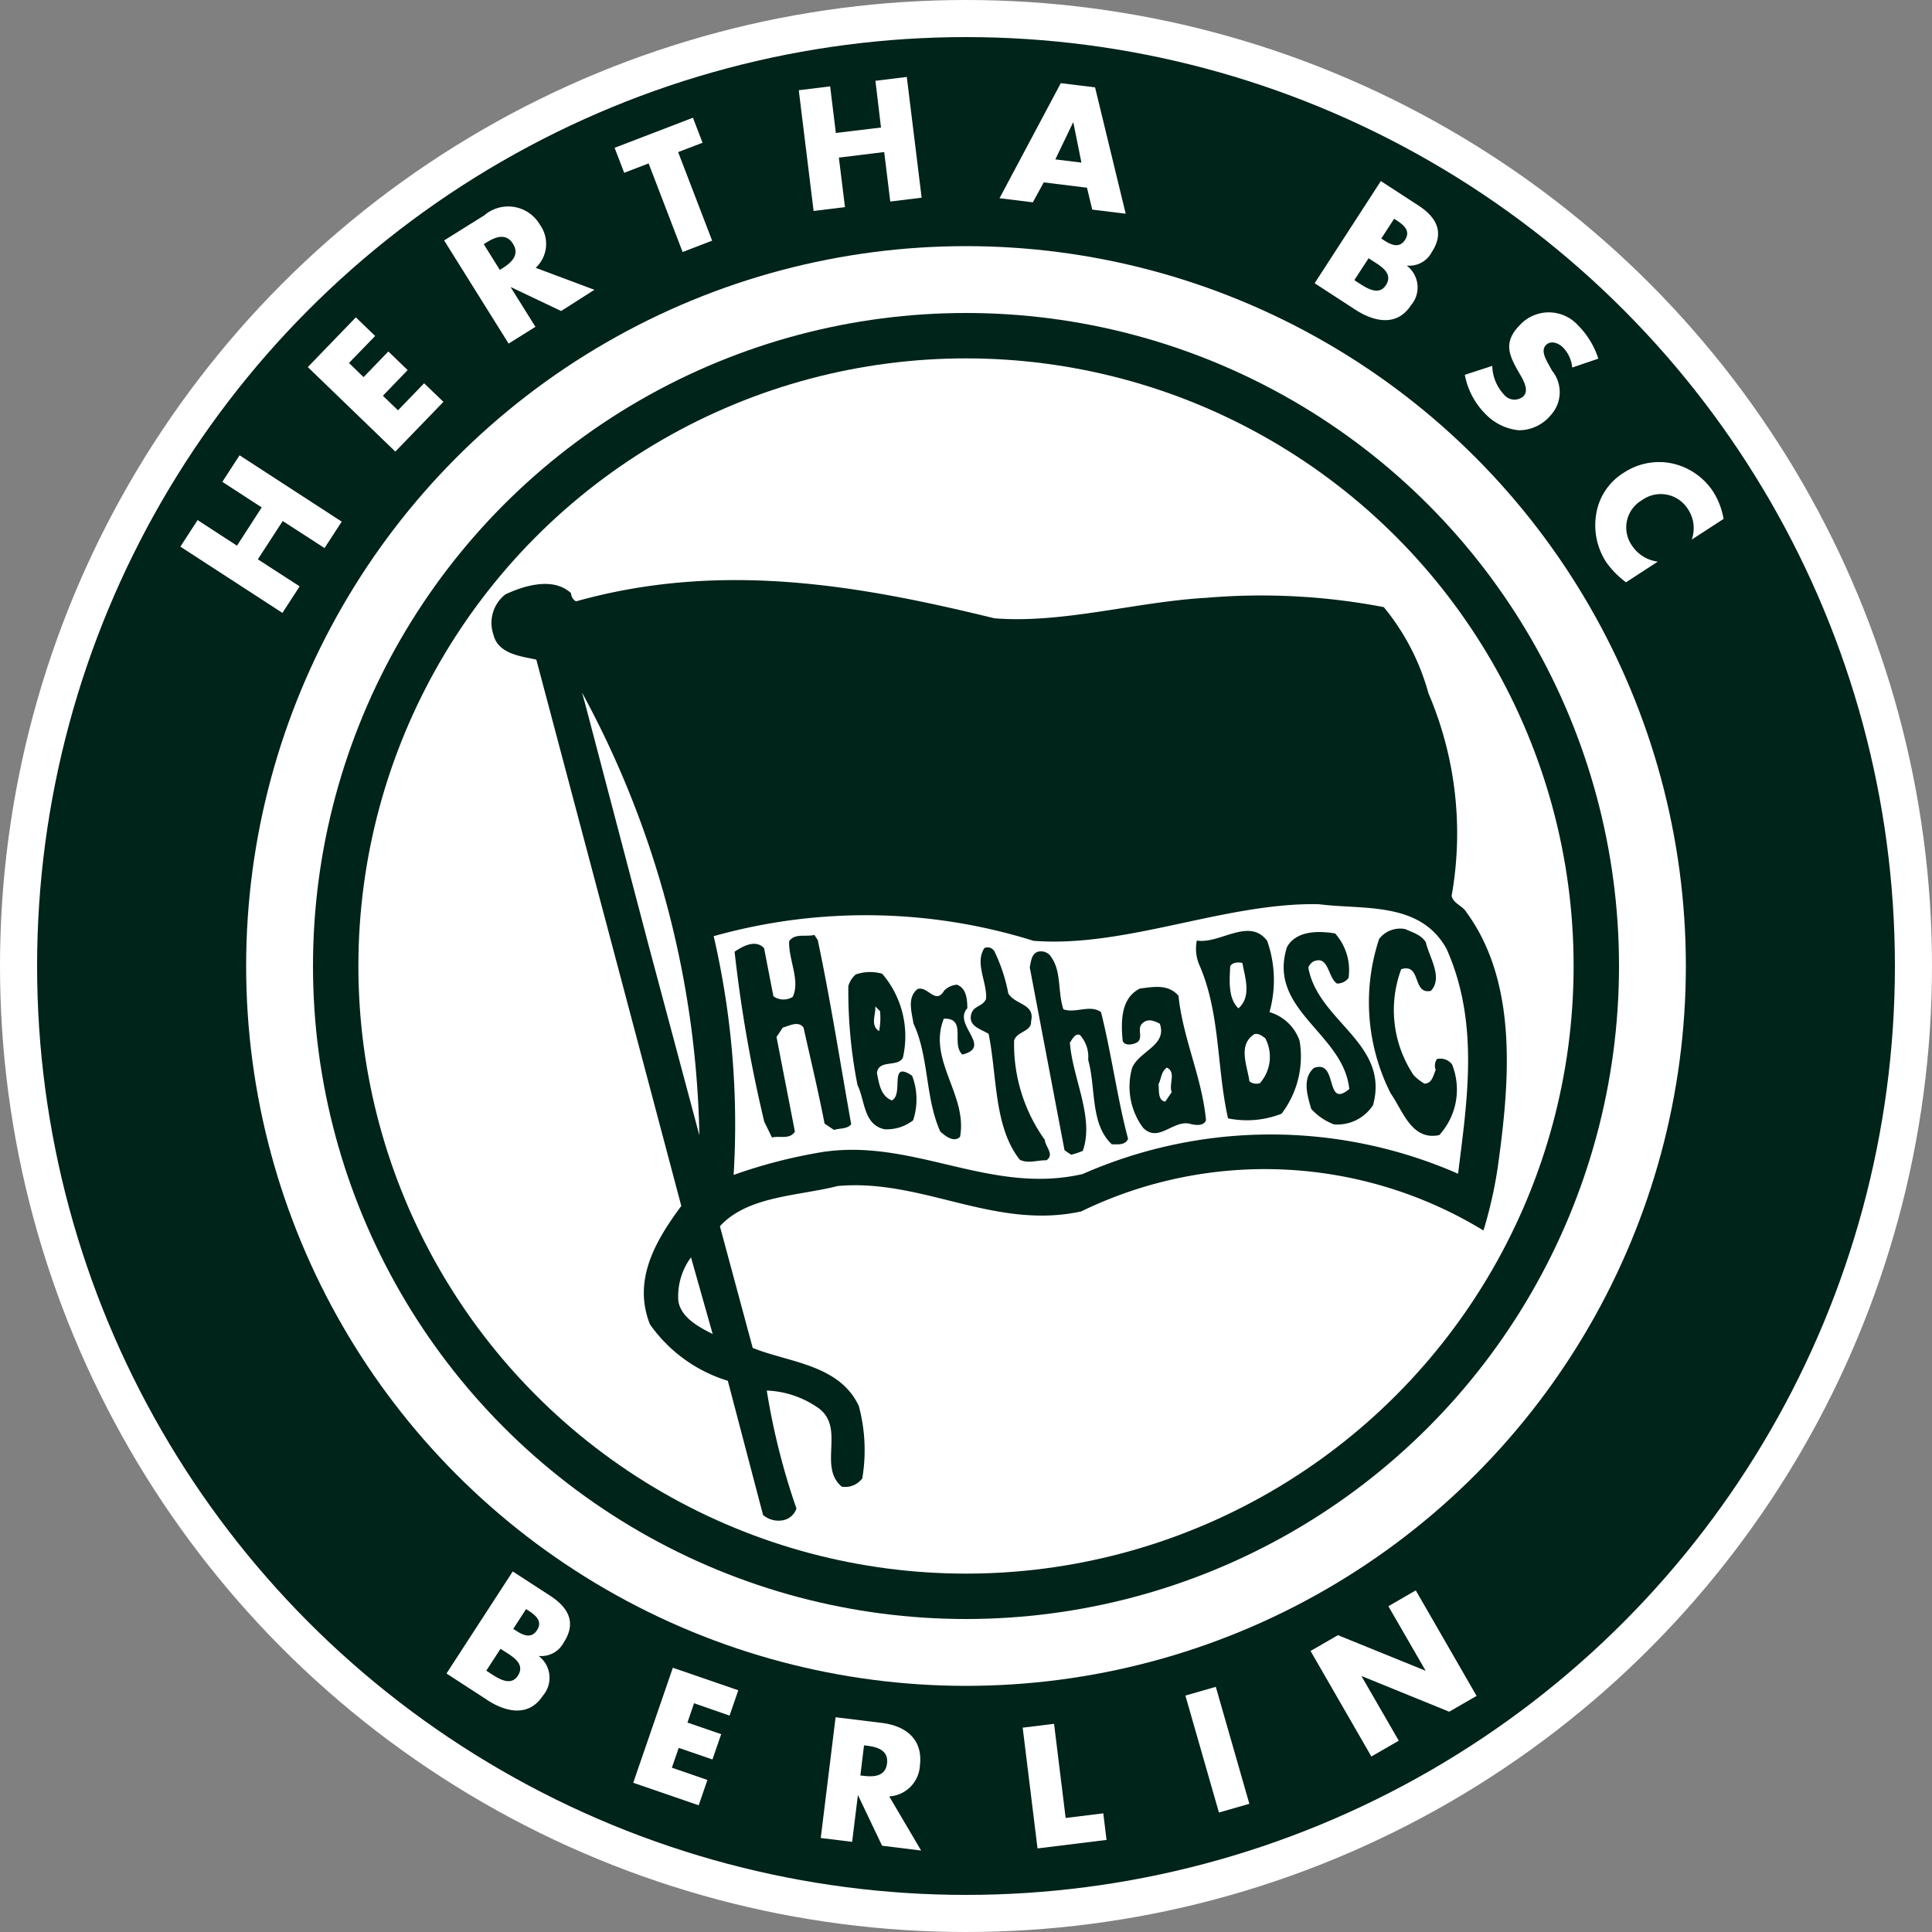 <svg xmlns="http://www.w3.org/2000/svg" width="50" height="50" viewBox="0 0 50 50">
  <rect x="0" y="0" width="50" height="50" fill="#808080" stroke="none"/>
  <g id="Ebene_x0020_1" transform="translate(-0.5 -0.5)">
    <circle id="Ellipse_1" data-name="Ellipse 1" cx="25" cy="25" r="25" transform="translate(0.5 0.5)" fill="#fff"/>
    <circle id="Ellipse_2" data-name="Ellipse 2" cx="24.04" cy="24.04" r="24.04" transform="translate(1.46 1.46)" fill="#00231a"/>
    <circle id="Ellipse_3" data-name="Ellipse 3" cx="18.63" cy="18.63" r="18.63" transform="translate(6.87 6.87)" fill="#fff"/>
    <circle id="Ellipse_4" data-name="Ellipse 4" cx="16.9" cy="16.9" r="16.9" transform="translate(8.6 8.6)" fill="#01241a"/>
    <circle id="Ellipse_5" data-name="Ellipse 5" cx="15.725" cy="15.725" r="15.725" transform="translate(9.775 9.775)" fill="#fff"/>
    <path id="Pfad_1" data-name="Pfad 1" d="M15.279,15.852a.247.247,0,0,0,.129.211c3.781-1.059,7.358-.409,10.825.438,1.76.144,3.667-.426,5.479-.529a16.835,16.835,0,0,1,4.6.24,5.991,5.991,0,0,1,1.156,2.23,9.218,9.218,0,0,1,.6,5.242c.04.2.287.256.382.424,1.374,1.876,1.1,4.52.811,6.608a11.346,11.346,0,0,1-.369,1.629,10.868,10.868,0,0,0-10.412-.493c-2.248.487-4.116-.857-6.3-.658-1.033.263-2.33.254-3.049,1.041l.849,3.149c.933.379,2.238.424,2.745,1.5a4.4,4.4,0,0,1,.091,1.876.553.553,0,0,1-.531.215c-.64-.536.143-1.572-.665-2.076a2.493,2.493,0,0,0-1.276-.412,17.868,17.868,0,0,0,.768,3.053.458.458,0,0,1-.352.305.622.622,0,0,1-.512-.137l-.912-3.473a3.832,3.832,0,0,1-2.017-1.464c-.445-1.134.131-2.144.813-3.061L14.38,17.571c-.391-.086-.988-.144-1.109-.644a.935.935,0,0,1,.308-1.044c.5-.235,1.245-.454,1.7-.031Z" fill="#00231a" fill-rule="evenodd"/>
    <path id="Pfad_2" data-name="Pfad 2" d="M18.6,29.882l-1.323-4.95-1.629-6.2-.085-.308A24.974,24.974,0,0,1,18.6,29.882Z" fill="#fff" fill-rule="evenodd"/>
    <path id="Pfad_3" data-name="Pfad 3" d="M18.944,35.024c-.359-.179-.818-.426-.888-.849a1.691,1.691,0,0,1,.327-1.135Z" fill="#fff" fill-rule="evenodd"/>
    <path id="Pfad_4" data-name="Pfad 4" d="M26.3,17.388c2.737-.084,5.585-.687,8.268-.535.34.021.669.044,1.012.077a9.851,9.851,0,0,1,1.526,6.182,18.941,18.941,0,0,0-8.528.736c-1.781.2-3.34-.647-5.067-.685a13.741,13.741,0,0,0-4.678.548,18.215,18.215,0,0,0-2.825-6.391L15.652,17c3.688-1.215,7.219-.294,10.653.384Z" fill="#00231a"/>
    <path id="Pfad_5" data-name="Pfad 5" d="M27.257,24.849c2.39.183,4.963-1,7.378-.948,1.151.15,2.612-.084,3.3,1.152.861,1.926.53,3.946.3,5.823a12.081,12.081,0,0,0-9.716.008c-2.445.562-4.468-1-6.9-.541a13.219,13.219,0,0,0-2.133.564,21.58,21.58,0,0,0-.516-6.179,14.559,14.559,0,0,1,8.284.122Z" fill="#fff"/>
    <path id="Pfad_6" data-name="Pfad 6" d="M31,26.277c.116,1.111.607,2.1.711,3.213-.056.16-.274.128-.391.1-.45-.137-.835.511-1.241.092a1.787,1.787,0,0,1-.277-1.554c.2-.438.909-.575.714-1.135-.125-.063-.289-.143-.429-.028-.186.135.007.36-.14.5-.111.072-.351.118-.393-.036-.045-.489-.052-1.1.449-1.346.365-.046.737-.118,1,.192Zm6.4-1.392c.089.394.451.909.133,1.258-.49.108-.241-.726-.77-.56a3.03,3.03,0,0,0,.321,2.741,1.242,1.242,0,0,0,.28.22c.2,0,.231-.22.292-.356a.3.3,0,0,1,.033-.281.384.384,0,0,1,.388.136,1.746,1.746,0,0,1-.329,1.833c-.718.152-.946-.639-1.256-1.077a5.217,5.217,0,0,1-.3-4,.687.687,0,0,1,.673-.255c.184.084.422.15.533.34Zm-2.349-.229a1.424,1.424,0,0,1,.349,1.153.366.366,0,0,1-.3.145c-.244-.164-.209-.757-.621-.565a.36.36,0,0,0-.12.148c.246,1.4,2.112,1.957,1.676,3.562a1.1,1.1,0,0,1-1.012.5,1.518,1.518,0,0,1-.588-.4c-.1-.341-.24-.788.068-1.06.639-.237.273,1.08.916.545-.144-1.442-2.129-2.041-1.612-3.674.24-.433.827-.422,1.24-.353Zm-1.757.192a3.055,3.055,0,0,1,.06,1.845,1.175,1.175,0,0,1,.78.745,2.445,2.445,0,0,1-.468,1.885,2.454,2.454,0,0,1-1.385.12c-.3-1.338-.194-2.728-.751-3.991a1.056,1.056,0,0,1-.056-.611c.592.1,1.351-.612,1.82.007Zm-8.358,1.288a.516.516,0,0,1,.331-.152c.256.1.264.4.268.608-.391.425.669,1-.129,1.2-.3-.278.127-.947-.48-.929-.428,1.068.62,1.973.42,3.058-.157.155-.376-.014-.512-.137-.393-.871-.289-1.937-.693-2.793-.049-.314-.167-.666.1-.892.267-.1.468.42.693.04Zm2.756-.885c.286.38.175.9.328,1.369.309.115.684-.133.974.073.27,1.069.424,2.247.7,3.278-.066.175-.284.142-.42.144-.563-.526-.407-1.453-.612-2.186a.849.849,0,0,0-.213-.644c-.122-.051-.192.1-.26.2.067.921.64,1.944.333,2.8a2.218,2.218,0,0,1-.3.1l-.172-.116-.9-4.735c.034-.144.036-.331.2-.4a.313.313,0,0,1,.347.12Zm-4.361.449a2.484,2.484,0,0,1,.535,2.176c-.138.251-.628.035-.671.392.056.288.1.6.387.71.317-.161-.093-1.054.524-.638a1.721,1.721,0,0,1,.025,1.154,1.11,1.11,0,0,1-.74.231c-.546-.118-.5-.736-.7-1.148a12.518,12.518,0,0,1-.236-2.558.625.625,0,0,1,.191-.3,1.141,1.141,0,0,1,.681-.02Zm2.9-.589a4.369,4.369,0,0,1,.364,1.1c.183.3.7.263.589.721.015.271-.374.259-.439.5A4.246,4.246,0,0,0,27.54,30c.009.173.262.385.04.528-.225-.006-.48.094-.688-.015-.676-.853-.585-2.179-.807-3.257-.213-.133-.551-.2-.441-.537.073-.2.3-.171.376-.372.029-.429-.3-.925-.043-1.312a.2.2,0,0,1,.251.076Zm-5.955-.063.24,1.236a.453.453,0,0,0,.5.015c.2-.426-.112-.962-.093-1.439.145-.215.428-.108.653-.164l.088.133c.337,1.6.58,3.176.865,4.765-.1.131-.305.1-.445.149l-.244-.164c-.163-.84-.361-1.662-.545-2.486-.135-.185-.381-.038-.535,0l-.164.244.476,2.449c-.133.213-.4.1-.593.153l-.2-.409a35.945,35.945,0,0,1-.768-4.4c.209-.14.546-.331.768-.087Z" fill="#00231a" fill-rule="evenodd"/>
    <path id="Pfad_7" data-name="Pfad 7" d="M23.275,26.669a1.762,1.762,0,0,1-.024.516c-.241-.152-.074-.447-.1-.641Z" fill="#fff"/>
    <path id="Pfad_8" data-name="Pfad 8" d="M32.651,25.42c.074.384.244.875-.1,1.177-.275-.258-.231-.74-.213-1.092C32.4,25.394,32.56,25.4,32.651,25.42Z" fill="#fff"/>
    <path id="Pfad_9" data-name="Pfad 9" d="M33.24,27.361a1.03,1.03,0,0,1-.134,1.172.3.3,0,0,1-.271-.047c-.056-.413-.307-.937.124-1.22.106-.033.194.037.28.1Z" fill="#fff"/>
    <path id="Pfad_10" data-name="Pfad 10" d="M30.822,28.766l-.164.243c-.2-.022-.159-.305-.175-.451.073-.139.062-.324.216-.429.249.126.043.416.124.637Z" fill="#fff"/>
    <path id="Pfad_11" data-name="Pfad 11" d="M6.633,14.622,5.614,13.96l-.446.687,2.641,1.715.446-.687-1.082-.7.644-.991,1.082.7L9.344,14,6.7,12.283l-.446.687,1.019.662Z" fill="#fff"/>
    <path id="Pfad_12" data-name="Pfad 12" d="M10.209,9.195l-.5-.482L8.466,10l2.265,2.187L11.976,10.9l-.5-.481-.676.7-.391-.377.641-.664-.5-.482-.641.664-.378-.366Z" fill="#fff"/>
    <path id="Pfad_13" data-name="Pfad 13" d="M14.36,7.435a.846.846,0,0,0,.113-1.119.949.949,0,0,0-1.441-.242l-1.038.648,1.669,2.67.694-.434-.642-1.027h.007l1.3.618L15.883,8l-1.524-.57Zm-1.34-.616.067-.042c.226-.142.508-.259.689.032s-.047.492-.274.634l-.067.042-.416-.666Z" fill="#fff" fill-rule="evenodd"/>
    <path id="Pfad_14" data-name="Pfad 14" d="M18.05,4.436l.632-.242-.249-.647-2.027.778.248.647.632-.243.88,2.293.764-.294Z" fill="#fff"/>
    <path id="Pfad_15" data-name="Pfad 15" d="M22.132,3.941l-.148-1.206-.812.1.384,3.125.812-.1L22.21,4.579l1.173-.144.157,1.281.812-.1-.384-3.125-.812.1L23.3,3.8Z" fill="#fff"/>
    <path id="Pfad_16" data-name="Pfad 16" d="M28.631,5.357l.136.568.866.106-.793-3.27-.887-.109L26.368,5.63l.862.106.282-.516,1.119.138Zm-.143-.649-.676-.083.458-.954h.008l.209,1.036Z" fill="#fff" fill-rule="evenodd"/>
    <path id="Pfad_17" data-name="Pfad 17" d="M35.919,7.183l.07.046c.224.146.584.334.377.653-.189.291-.525.057-.728-.075L35.55,7.75ZM35.58,8.517c.483.314,1.074.439,1.434-.114a.708.708,0,0,0-.1-1.023V7.373a.653.653,0,0,0,.641-.35c.327-.5.131-.891-.339-1.2l-.98-.637L34.523,7.83Zm1-2.356.049.032c.186.12.39.273.233.515-.145.224-.355.133-.537.015l-.077-.05Z" fill="#fff" fill-rule="evenodd"/>
    <path id="Pfad_18" data-name="Pfad 18" d="M41.867,9.789a2.158,2.158,0,0,0-.529-.871,1.02,1.02,0,0,0-1.515.006c-.424.438-.273.77-.005,1.231.091.158.268.438.108.6a.349.349,0,0,1-.506-.047,1.123,1.123,0,0,1-.3-.739l-.711.231a1.941,1.941,0,0,0,.547,1.027,1.383,1.383,0,0,0,.849.408,1.069,1.069,0,0,0,.823-.384.881.881,0,0,0,.039-1.158L40.56,9.9c-.07-.132-.18-.337-.052-.469s.327-.05.435.054a.86.86,0,0,1,.246.527l.675-.23Z" fill="#fff"/>
    <path id="Pfad_19" data-name="Pfad 19" d="M45.106,13.93a1.926,1.926,0,0,0-.274-.713,1.706,1.706,0,0,0-1.08-.728,1.649,1.649,0,0,0-1.219.239A1.539,1.539,0,0,0,41.81,13.8a1.751,1.751,0,0,0,.255,1.243,2.321,2.321,0,0,0,.516.527l.823-.535a.941.941,0,0,1-.665-.41.816.816,0,0,1,.254-1.18.829.829,0,0,1,1.189.229.887.887,0,0,1,.1.791l.823-.535Z" fill="#fff"/>
    <path id="Pfad_20" data-name="Pfad 20" d="M13.454,43.171l.07.045c.224.146.585.335.377.653-.189.291-.525.057-.728-.075l-.088-.057.369-.568ZM13.115,44.5c.483.314,1.074.439,1.434-.115a.708.708,0,0,0-.1-1.022v-.007a.654.654,0,0,0,.641-.35c.327-.5.131-.891-.339-1.2l-.981-.637L12.055,43.81l1.058.687Zm1-2.357.049.032c.186.12.39.273.233.515-.145.224-.355.133-.537.015l-.077-.05Z" fill="#fff" fill-rule="evenodd"/>
    <path id="Pfad_21" data-name="Pfad 21" d="M19.381,44.9l.226-.656-1.694-.583-1.025,2.977,1.694.583.226-.656-.92-.317.177-.513.873.3.226-.655-.873-.3.171-.5Z" fill="#fff"/>
    <path id="Pfad_22" data-name="Pfad 22" d="M23.515,46.991a.846.846,0,0,0,.792-.8c.082-.667-.35-1.019-.968-1.1l-1.214-.149-.384,3.125.812.1.148-1.2h.008l.619,1.3,1.011.125-.825-1.4Zm-.654-1.322.079.01c.265.033.558.119.516.459s-.346.353-.611.32l-.079-.009Z" fill="#fff" fill-rule="evenodd"/>
    <path id="Pfad_23" data-name="Pfad 23" d="M27.779,45.112l-.812.1.384,3.125,1.786-.22-.084-.688-.974.12Z" fill="#fff"/>
    <path id="Pfad_24" data-name="Pfad 24" d="M31.965,44.155l-.787.226.868,3.027.787-.226Z" fill="#fff"/>
    <path id="Pfad_25" data-name="Pfad 25" d="M35.991,45.958l.709-.409-.965-1.671h.007l2.263.921.709-.409L37.14,41.659l-.709.41.963,1.667h-.007l-2.261-.918-.709.409Z" fill="#fff"/>
  </g>
</svg>
